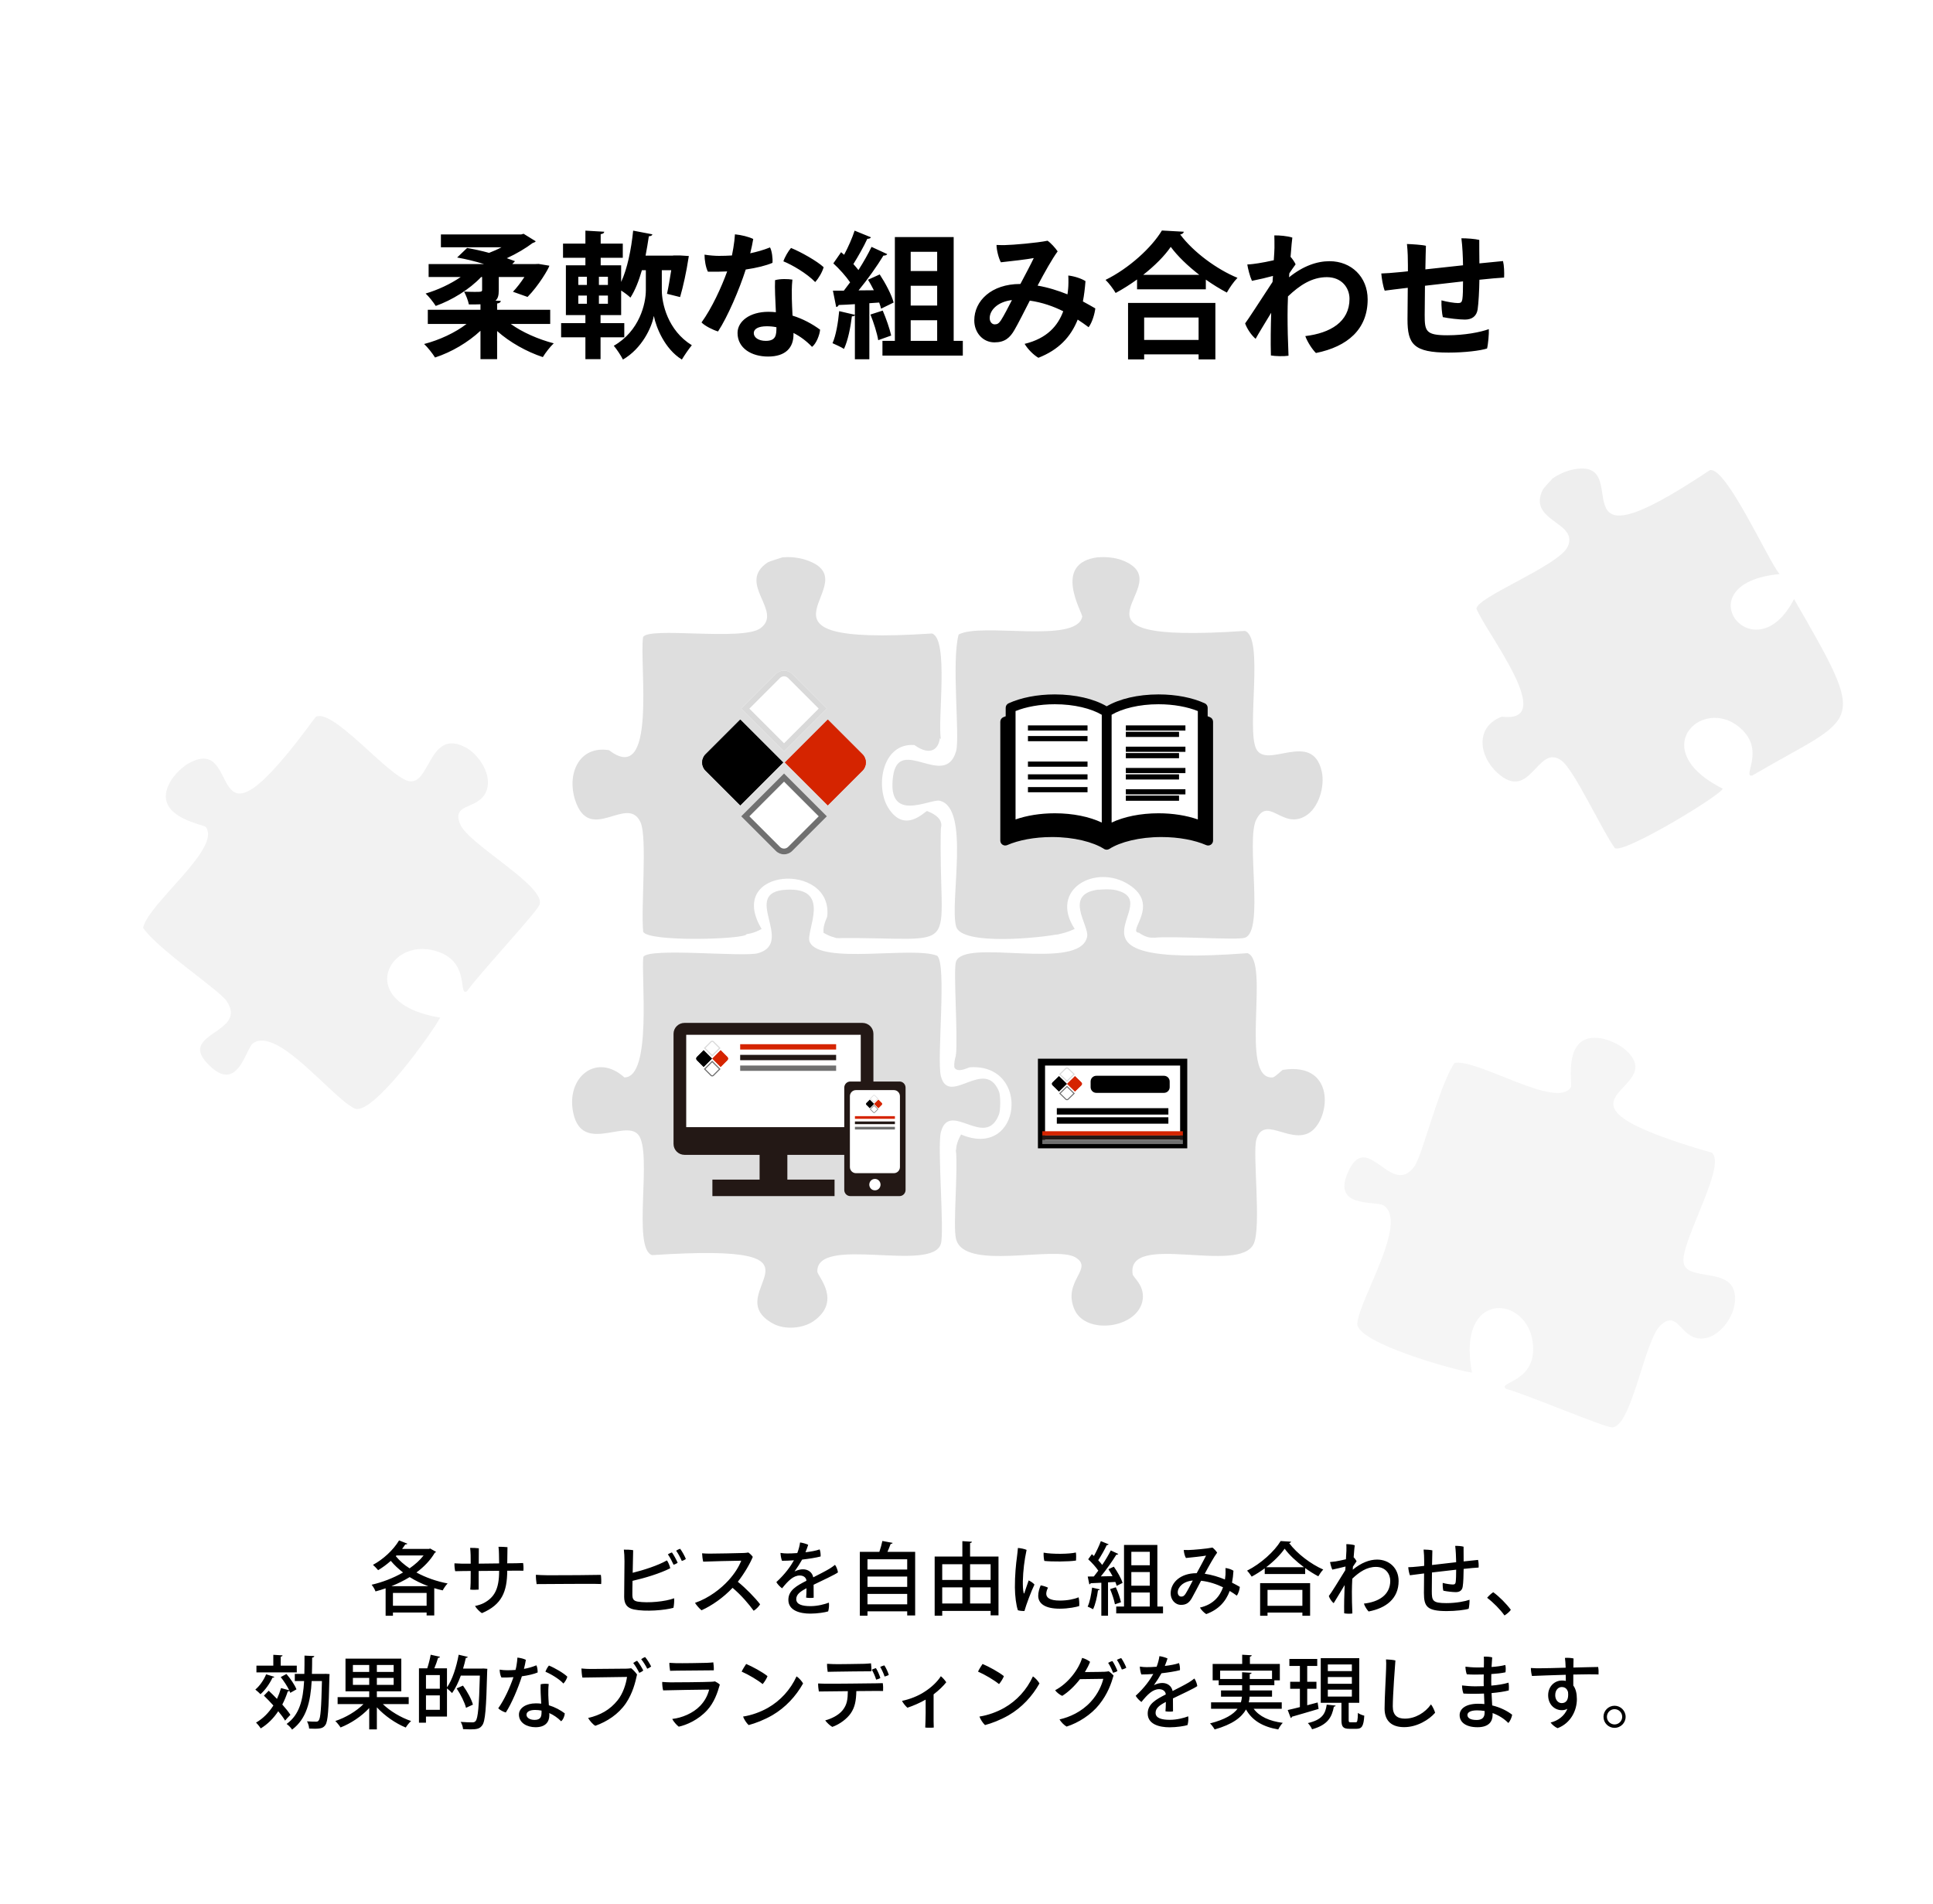 <?xml version="1.0" encoding="UTF-8"?> <svg xmlns="http://www.w3.org/2000/svg" width="340" height="335" viewBox="0 0 340 335" fill="none"><rect width="340" height="335" fill="white"></rect><path d="M75.444 272.5L75.668 272.43L76.704 273.018C76.662 273.088 76.564 273.144 76.48 273.172C75.696 274.502 74.576 275.664 73.246 276.644C74.87 277.526 76.76 278.198 78.734 278.576C78.426 278.87 78.062 279.43 77.866 279.794C77.362 279.682 76.872 279.556 76.382 279.402V284.204H75.038V283.686H69.116V284.26H67.828V279.43C67.24 279.64 66.638 279.822 66.05 279.976C65.924 279.612 65.616 279.094 65.364 278.8C67.212 278.38 69.172 277.638 70.894 276.644C70.096 276.028 69.368 275.356 68.738 274.6C68.024 275.23 67.268 275.79 66.512 276.238C66.302 275.986 65.868 275.524 65.602 275.3C67.352 274.362 69.158 272.738 70.194 271.002L71.65 271.576C71.58 271.688 71.426 271.716 71.286 271.702C71.118 271.968 70.922 272.234 70.726 272.5H75.444ZM69.116 280.242V282.496H75.038V280.242H69.116ZM74.506 273.648H69.732L69.62 273.774C70.264 274.558 71.09 275.286 72.042 275.916C73.008 275.244 73.862 274.488 74.506 273.648ZM68.85 279.052H75.332C74.156 278.618 73.064 278.086 72.056 277.456C71.048 278.072 69.97 278.604 68.85 279.052ZM89.22 275.034L90.746 275.02C91.068 275.006 91.684 274.992 92.006 274.978C92.076 275.356 92.104 275.902 92.062 276.336C91.726 276.336 91.306 276.322 90.914 276.322L89.22 276.336C89.192 280.046 88.282 282.3 84.768 283.798C84.418 283.602 83.802 282.986 83.55 282.538C84.054 282.44 84.67 282.244 85.076 282.034C86.896 281.068 87.792 279.64 87.792 276.42V276.35L84.194 276.378V279.654C83.83 279.696 83.186 279.71 82.71 279.654C82.738 279.444 82.766 278.898 82.78 278.45C82.794 277.918 82.794 277.162 82.794 276.378L81.366 276.392C81.016 276.406 80.442 276.406 80.064 276.42C79.98 276.098 79.91 275.356 79.938 275.034C80.358 275.062 80.708 275.062 81.184 275.09H82.794L82.78 273.578C82.766 273.158 82.738 272.682 82.696 272.318C83.088 272.304 83.844 272.332 84.222 272.388C84.222 272.654 84.208 273.788 84.208 275.09C85.356 275.076 86.644 275.062 87.792 275.048C87.792 274.39 87.778 273.76 87.764 273.382C87.764 273.06 87.736 272.528 87.68 272.122C88.1 272.108 88.87 272.15 89.262 272.192C89.248 272.738 89.234 273.9 89.22 275.034ZM94.26 277.05C94.652 277.078 95.576 277.134 96.36 277.134C99.496 277.148 104.382 277.092 105.684 277.064C105.754 277.414 105.782 278.296 105.74 278.674C103.766 278.59 96.136 278.702 94.386 278.688C94.316 278.296 94.246 277.498 94.26 277.05ZM119.628 272.472C119.95 272.864 120.468 273.816 120.636 274.264C120.496 274.39 120.188 274.544 119.922 274.614C119.698 274.082 119.278 273.284 118.928 272.808C119.152 272.668 119.418 272.528 119.628 272.472ZM112.166 281.768C113.972 282.062 117.038 281.768 118.578 281.18C118.62 281.586 118.55 282.468 118.452 282.86C116.954 283.294 113.538 283.574 111.508 283.154C110.304 282.902 109.786 282.202 109.786 280.928C109.8 279.85 109.842 275.524 109.842 274.67C109.842 273.914 109.8 273.116 109.73 272.626C110.136 272.612 110.948 272.64 111.368 272.724C111.354 273.312 111.312 275.006 111.284 276.7C113.118 276.252 115.764 275.412 117.304 274.516C117.542 274.824 117.808 275.482 117.892 275.902C116.072 276.826 113.37 277.638 111.256 278.114C111.228 279.192 111.228 280.102 111.228 280.508C111.228 281.292 111.41 281.628 112.166 281.768ZM117.472 273.452C117.696 273.312 117.976 273.172 118.186 273.116C118.494 273.522 119.012 274.488 119.194 274.936C119.04 275.062 118.732 275.216 118.48 275.286C118.242 274.754 117.822 273.928 117.472 273.452ZM129.778 278.282C131.15 279.374 132.886 281.166 133.698 282.244C133.488 282.608 132.984 283.14 132.564 283.378C131.738 282.244 130.436 280.676 128.854 279.346C127.216 281.082 125.2 282.482 123.394 283.294C123.072 283.056 122.484 282.384 122.246 281.992C124.724 281.138 126.824 279.472 128.126 278.044C129.204 276.854 129.946 275.678 130.38 274.572C129.162 274.586 124.71 274.684 123.688 274.74C123.59 274.362 123.506 273.718 123.492 273.27C123.912 273.312 124.402 273.326 124.85 273.326C125.438 273.326 130.086 273.256 130.856 273.214C131.15 273.2 131.416 273.172 131.626 273.13C131.92 273.326 132.228 273.634 132.41 273.9C131.948 275.048 130.926 276.812 129.778 278.282ZM142.56 282.566C143.82 282.566 145.066 282.23 145.794 281.95C145.864 282.426 145.794 283.07 145.668 283.49C145.164 283.658 143.764 283.882 142.518 283.882C140.74 283.882 138.668 283.364 138.668 281.46C138.668 279.752 140.18 278.954 141.846 278.1C141.818 277.582 141.384 277.176 140.67 277.176C139.564 277.176 138.64 278.086 137.562 279.43C137.198 279.164 136.764 278.716 136.554 278.338C138.122 276.896 139.074 275.538 139.648 274.502C138.906 274.558 138.192 274.586 137.548 274.586C137.408 274.25 137.296 273.634 137.282 273.2C137.702 273.27 138.136 273.298 138.458 273.298C138.92 273.298 139.55 273.284 140.236 273.228C140.474 272.612 140.656 271.926 140.726 271.366C141.132 271.408 141.832 271.604 142.154 271.772C142.07 272.038 141.888 272.584 141.678 273.088C142.616 272.976 143.512 272.822 144.17 272.584C144.31 272.906 144.366 273.48 144.338 273.83C143.47 274.054 142.308 274.236 141.09 274.376C140.754 274.978 140.236 275.804 139.76 276.462C140.306 276.196 140.81 276.084 141.23 276.084C142.07 276.084 142.84 276.532 143.05 277.498C144.142 276.938 145.15 276.434 145.92 275.972C146.228 275.776 146.564 275.552 146.872 275.3C147.11 275.594 147.348 276.252 147.39 276.63C146.956 276.98 144.562 278.1 143.106 278.8C143.12 279.5 143.12 280.452 143.12 281.082C142.77 281.152 142.182 281.138 141.79 281.068C141.832 280.774 141.846 280.074 141.86 279.416C140.754 279.99 140.054 280.508 140.054 281.334C140.054 282.286 141.146 282.566 142.56 282.566ZM155.202 271.1L157.008 271.436C156.966 271.548 156.854 271.618 156.658 271.618C156.504 272.038 156.308 272.542 156.098 273.018H160.97V284.204H159.57V283.476H152.584V284.246H151.24V273.018H154.67C154.88 272.402 155.09 271.674 155.202 271.1ZM159.57 279.178V277.358H152.584V279.178H159.57ZM159.57 276.126V274.32H152.584V276.126H159.57ZM152.584 280.41V282.244H159.57V280.41H152.584ZM170.63 271.464V273.844H175.628V284.19H174.242V283.406H165.73V284.246H164.4V273.844H169.272V271.128L170.952 271.24C170.938 271.352 170.854 271.436 170.63 271.464ZM169.272 277.96V275.188H165.73V277.96H169.272ZM174.242 277.96V275.188H170.63V277.96H174.242ZM169.272 279.262H165.73V282.104H169.272V279.262ZM170.63 279.262V282.104H174.242V279.262H170.63ZM179.044 272.332C179.52 272.36 180.192 272.5 180.57 272.668C180.178 274.488 179.954 276.336 179.912 278.142C179.898 278.94 179.926 279.738 180.052 280.228C180.066 280.354 180.122 280.396 180.178 280.256C180.346 279.78 180.654 278.8 180.934 278.044C181.284 278.198 181.732 278.492 181.956 278.772C181.438 279.794 180.458 282.412 180.192 283.42C179.856 283.434 179.394 283.392 179.044 283.294C178.736 282.44 178.526 280.816 178.512 279.276C178.498 277.176 178.708 275.076 178.876 273.9C178.932 273.438 179.016 272.766 179.044 272.332ZM183.566 273.158C185.148 273.452 188.088 273.41 189.236 273.13C189.306 273.466 189.292 274.194 189.264 274.544C187.962 274.754 184.994 274.754 183.692 274.614C183.594 274.278 183.538 273.606 183.566 273.158ZM183.048 278.912C183.496 278.982 184.028 279.15 184.336 279.318C184.182 279.612 184.028 280.032 184.028 280.382C184.028 281.012 184.546 281.586 186.422 281.586C187.752 281.586 188.97 281.334 189.712 281.012C189.824 281.376 189.866 282.146 189.824 282.552C189.348 282.706 187.99 283.014 186.38 283.014C183.888 283.014 182.614 282.16 182.614 280.732C182.614 280.144 182.81 279.458 183.048 278.912ZM203.572 271.8V282.636H204.566V283.84H196.334V282.636H197.706V271.8H203.572ZM198.994 278.968H202.242V276.574H198.994V278.968ZM202.242 275.37V273.004H198.994V275.37H202.242ZM202.242 280.172H198.994V282.636H202.242V280.172ZM197.454 278.478L196.418 278.996C196.362 278.786 196.278 278.562 196.18 278.31L194.892 278.38V284.246H193.716V278.45C193.002 278.478 192.358 278.52 191.84 278.534C191.812 278.66 191.7 278.716 191.602 278.73L191.322 277.358L192.4 277.344C192.652 277.036 192.918 276.686 193.184 276.322C192.764 275.692 192.036 274.894 191.406 274.32L192.05 273.424L192.414 273.746C192.862 272.934 193.352 271.912 193.632 271.128L195.004 271.688C194.948 271.786 194.836 271.828 194.668 271.828C194.304 272.612 193.688 273.704 193.17 274.488C193.436 274.782 193.688 275.062 193.87 275.314C194.458 274.446 194.99 273.536 195.382 272.766L196.698 273.382C196.642 273.466 196.53 273.522 196.348 273.522C195.662 274.642 194.598 276.154 193.632 277.33L195.69 277.288C195.466 276.868 195.214 276.448 194.962 276.07L195.914 275.622C196.544 276.504 197.216 277.694 197.454 278.478ZM195.256 279.57L196.264 279.248C196.656 280.074 197.02 281.166 197.174 281.88C196.88 281.978 196.586 282.09 196.11 282.244C195.984 281.53 195.62 280.424 195.256 279.57ZM192.092 279.304L193.436 279.612C193.394 279.738 193.282 279.78 193.128 279.766C192.974 280.942 192.666 282.286 192.26 283.112C192.008 282.958 191.588 282.762 191.308 282.65C191.686 281.866 191.938 280.536 192.092 279.304ZM210.446 276.77H210.488C211.076 275.678 211.874 274.222 212.14 273.676C211.524 273.788 209.648 273.998 208.598 274.096C208.402 273.788 208.22 273.102 208.22 272.682C208.514 272.696 208.71 272.696 209.004 272.696C209.83 272.682 212.35 272.458 213.26 272.262C213.526 272.444 213.918 272.878 214.086 273.158C213.596 273.788 212.63 275.51 211.902 276.868C213.162 277.05 214.38 277.428 215.458 277.876C215.5 277.596 215.528 277.316 215.556 277.036C215.57 276.784 215.57 276.252 215.556 275.86C216.06 275.916 216.62 276.112 216.956 276.336C216.914 277.078 216.83 277.778 216.704 278.436C217.208 278.688 217.67 278.94 218.076 279.178C218.048 279.598 217.852 280.312 217.544 280.718C217.18 280.452 216.76 280.172 216.298 279.892C215.598 281.782 214.31 283.182 212.168 283.966C211.804 283.742 211.314 283.28 211.062 282.818C213.414 282.286 214.562 280.83 215.122 279.248C213.988 278.702 212.686 278.254 211.258 278.1C210.726 279.108 209.984 280.55 209.62 281.18C209.172 281.936 208.682 282.342 207.744 282.342C206.652 282.342 205.91 281.39 205.91 280.326C205.91 278.422 207.632 276.77 210.446 276.77ZM208.5 280.438C208.864 279.878 209.41 278.814 209.802 278.058C208.08 278.212 207.156 279.248 207.156 280.144C207.156 280.634 207.478 280.886 207.758 280.886C208.08 280.886 208.248 280.788 208.5 280.438ZM222.458 276.91V275.916C221.73 276.448 220.946 276.952 220.162 277.372C219.98 277.078 219.616 276.588 219.35 276.322C221.8 275.09 224.166 272.92 225.258 271.114L227.092 271.226C227.05 271.366 226.924 271.45 226.756 271.478C228.128 273.326 230.592 275.188 232.748 276.126C232.426 276.462 232.118 276.91 231.88 277.316C231.124 276.924 230.326 276.42 229.57 275.874V276.91H222.458ZM222.71 275.72H229.36C228.002 274.712 226.756 273.55 225.958 272.458C225.23 273.508 224.068 274.684 222.71 275.72ZM222.948 284.26H221.646V278.52H230.438V284.26H229.08V283.7H222.948V284.26ZM229.08 282.51V279.71H222.948V282.51H229.08ZM238.096 273.97C238.292 274.152 238.502 274.446 238.614 274.67C238.446 274.908 238.18 275.3 237.97 275.622C237.97 275.804 237.956 275.972 237.942 276.154C239.44 274.922 240.896 274.376 242.226 274.376C244.326 274.376 246.006 275.846 246.006 278.142C246.006 281.264 243.766 282.93 240.728 283.504C240.462 283.224 240.056 282.636 239.902 282.118C242.45 281.838 244.536 280.634 244.536 278.1C244.536 276.98 243.78 275.664 242.016 275.664C240.406 275.664 239.09 276.56 237.858 277.736C237.816 278.59 237.788 279.388 237.788 280.032C237.788 281.306 237.802 282.286 237.872 283.854C237.508 283.924 236.794 283.91 236.43 283.826C236.402 282.286 236.444 280.522 236.514 278.856C235.8 280.074 234.862 281.572 234.582 282.048C234.246 281.782 233.882 281.25 233.728 280.788C234.106 280.326 235.52 278.044 236.626 276.238C236.64 276.014 236.654 275.804 236.668 275.594C236.08 275.748 235.086 275.986 234.344 276.14C234.176 275.79 233.994 275.132 233.938 274.81C234.274 274.782 234.624 274.74 234.918 274.698C235.366 274.628 236.08 274.474 236.738 274.32C236.78 273.578 236.822 273.046 236.822 272.822C236.836 272.36 236.822 271.912 236.808 271.66C237.214 271.66 237.886 271.716 238.292 271.856C238.264 271.968 238.18 272.822 238.096 273.97ZM250.5 275.482V274.614C250.5 274.04 250.472 273.242 250.402 272.612C250.808 272.612 251.634 272.668 251.942 272.752C251.928 273.242 251.914 274.236 251.886 275.328C253.16 275.188 254.686 275.006 256.128 274.838C256.114 273.9 256.058 272.766 255.96 271.968C256.436 271.954 257.066 271.996 257.43 272.108C257.43 272.682 257.444 273.788 257.444 274.698C258.466 274.586 259.362 274.488 259.978 274.432C260.076 274.782 260.104 275.37 260.076 275.776C259.53 275.804 258.578 275.888 257.444 276.014C257.43 277.022 257.402 278.45 257.276 279.15C257.178 279.78 256.758 280.102 256.072 280.102C255.498 280.102 254.448 279.976 253.874 279.85C253.79 279.598 253.734 278.912 253.762 278.478C254.35 278.646 255.176 278.758 255.54 278.758C255.862 278.758 255.988 278.674 256.044 278.338C256.1 277.932 256.128 277.022 256.128 276.154C254.756 276.308 253.244 276.476 251.872 276.644C251.858 278.072 251.844 279.43 251.844 279.92C251.844 281.6 251.97 282.034 254.392 282.034C256.17 282.034 257.724 281.712 258.48 281.446C258.494 281.81 258.424 282.678 258.326 283.028C257.682 283.238 256.03 283.434 254.476 283.434C251.018 283.434 250.458 282.664 250.458 280.242C250.458 279.64 250.472 278.128 250.486 276.812C249.394 276.952 248.498 277.064 247.994 277.134C247.84 276.756 247.728 276.098 247.7 275.72C248.232 275.706 248.652 275.678 249.464 275.594C249.702 275.566 250.066 275.538 250.5 275.482ZM265.746 283.21C265.536 283.546 264.976 284.008 264.626 284.204C263.87 283.14 262.694 281.95 261.574 281.096C261.868 280.746 262.316 280.326 262.652 280.116C263.73 280.9 264.976 282.16 265.746 283.21ZM49.375 293.032H52.203V294.222H45.105V293.032H48.073V291.128L49.697 291.226C49.683 291.338 49.599 291.422 49.375 291.45V293.032ZM56.963 294.488L57.257 294.474L57.971 294.516C57.957 294.628 57.957 294.81 57.943 294.95C57.817 300.872 57.677 302.874 57.229 303.476C56.907 303.938 56.557 304.134 55.381 304.134C55.073 304.134 54.723 304.12 54.373 304.106C54.359 303.728 54.205 303.182 53.995 302.832C54.695 302.888 55.311 302.888 55.633 302.888C55.829 302.888 55.941 302.832 56.067 302.664C56.389 302.272 56.515 300.522 56.627 295.748H54.821C54.625 299.318 53.925 302.398 51.377 304.288C51.181 303.966 50.747 303.518 50.411 303.294C52.693 301.67 53.309 299.024 53.491 295.748H51.853V294.488H53.533C53.561 293.466 53.561 292.388 53.561 291.268L55.283 291.352C55.269 291.492 55.157 291.576 54.905 291.632C54.905 292.598 54.891 293.564 54.863 294.488H56.963ZM49.375 295.048L50.383 294.502C51.097 295.328 51.853 296.434 52.147 297.204L51.055 297.82C51.013 297.708 50.971 297.596 50.915 297.47C50.859 297.526 50.747 297.568 50.621 297.554C50.355 298.38 50.033 299.15 49.655 299.878C50.243 300.536 50.747 301.166 51.083 301.684C50.663 302.104 50.411 302.398 50.145 302.706C49.865 302.23 49.445 301.656 48.941 301.054C48.115 302.3 47.079 303.336 45.861 304.078C45.693 303.798 45.287 303.294 45.035 303.056C46.253 302.356 47.275 301.32 48.087 300.046C47.527 299.43 46.953 298.828 46.421 298.31L47.261 297.442C47.723 297.876 48.227 298.366 48.717 298.884C48.997 298.282 49.235 297.652 49.431 296.98L50.873 297.372C50.523 296.644 49.935 295.748 49.375 295.048ZM46.813 294.558L48.255 295.006C48.213 295.104 48.101 295.16 47.933 295.146C47.443 296.196 46.645 297.33 45.819 298.058C45.609 297.834 45.175 297.442 44.909 297.246C45.651 296.63 46.393 295.58 46.813 294.558ZM71.887 298.576V299.794H67.337C68.611 301.04 70.543 302.188 72.307 302.776C71.999 303.042 71.579 303.574 71.369 303.924C69.591 303.196 67.659 301.866 66.287 300.368V304.246H64.943V300.494C63.599 301.95 61.695 303.21 59.903 303.91C59.693 303.574 59.273 303.056 58.979 302.776C60.771 302.188 62.703 301.054 63.935 299.794H59.385V298.576H64.943V297.554H60.771V291.8H70.585V297.554H66.287V298.576H71.887ZM64.943 292.92H62.073V294.138H64.943V292.92ZM66.287 294.138H69.241V292.92H66.287V294.138ZM62.073 295.188V296.42H64.943V295.188H62.073ZM66.287 296.42H69.241V295.188H66.287V296.42ZM84.739 293.55L85.019 293.536L85.719 293.592C85.719 293.69 85.705 293.886 85.691 294.012C85.523 300.62 85.355 302.86 84.809 303.546C84.389 304.12 83.927 304.246 82.737 304.246C82.331 304.246 81.897 304.232 81.449 304.204C81.421 303.84 81.267 303.294 81.029 302.93C81.911 303 82.723 303.014 83.073 303.014C83.339 303.014 83.507 302.958 83.661 302.776C84.067 302.314 84.263 300.214 84.403 294.782H81.057C80.623 295.972 80.105 297.05 79.517 297.862C79.321 297.638 78.901 297.26 78.621 297.036V301.992H74.925V303.07H73.693V293.508H75.149C75.387 292.794 75.639 291.814 75.751 291.114L77.403 291.478C77.361 291.59 77.249 291.646 77.053 291.66C76.899 292.206 76.647 292.906 76.395 293.508H78.621V296.854C79.559 295.538 80.273 293.298 80.679 291.114L82.275 291.492C82.247 291.604 82.135 291.674 81.939 291.66C81.799 292.29 81.645 292.934 81.449 293.55H84.739ZM77.361 297.092V294.698H74.925V297.092H77.361ZM74.925 298.268V300.802H77.361V298.268H74.925ZM80.315 297.036L81.435 296.546C82.191 297.582 82.933 298.954 83.185 299.892L81.967 300.452C81.743 299.528 81.029 298.1 80.315 297.036ZM96.443 298.184C96.443 298.562 96.499 299.29 96.541 300.004C97.605 300.326 98.557 300.844 99.341 301.432C99.327 301.866 99.047 302.566 98.697 302.818C98.109 302.216 97.395 301.726 96.611 301.376C96.625 301.53 96.625 301.656 96.625 301.754C96.625 302.958 95.911 303.868 94.203 303.868C92.677 303.868 91.277 303.098 91.277 301.642C91.277 300.48 92.551 299.668 94.245 299.668C94.567 299.668 94.889 299.682 95.197 299.724C95.127 298.534 95.043 297.05 95.099 296.308C95.533 296.196 96.163 296.21 96.513 296.266C96.429 297.064 96.443 297.554 96.443 298.184ZM95.253 301.194V300.942C94.875 300.872 94.511 300.83 94.133 300.83C93.167 300.83 92.607 301.152 92.607 301.67C92.607 302.16 93.139 302.58 94.035 302.58C95.141 302.58 95.253 301.95 95.253 301.194ZM94.567 294.236C93.881 294.53 92.887 294.754 91.795 294.908C91.137 296.994 89.989 299.71 88.967 301.278C88.575 301.18 87.903 300.83 87.637 300.536C88.715 299.038 89.723 296.798 90.311 295.062C89.611 295.118 88.897 295.132 88.197 295.118C88.001 294.782 87.889 294.18 87.889 293.732C88.351 293.816 88.911 293.844 89.205 293.844C89.667 293.844 90.157 293.83 90.675 293.788C90.759 293.494 90.815 293.228 90.857 292.948C90.927 292.486 90.997 292.024 91.011 291.618C91.543 291.674 92.117 291.814 92.495 292.01C92.425 292.486 92.299 293.046 92.159 293.606C92.887 293.48 93.629 293.27 94.343 292.976C94.511 293.256 94.581 293.872 94.567 294.236ZM99.103 296.182C98.333 295.342 96.807 294.46 95.939 294.11C96.051 293.76 96.331 293.256 96.555 293.018C97.591 293.438 99.173 294.362 99.789 294.978C99.691 295.384 99.397 295.874 99.103 296.182ZM113.467 291.52C113.803 291.898 114.321 292.724 114.531 293.186C114.391 293.312 114.097 293.48 113.845 293.578C113.579 293.032 113.145 292.346 112.781 291.898C113.005 291.744 113.257 291.59 113.467 291.52ZM112.067 292.178C112.403 292.57 112.935 293.438 113.145 293.886C113.005 294.026 112.697 294.208 112.445 294.306C112.193 293.788 111.759 293.032 111.381 292.57C111.605 292.416 111.857 292.248 112.067 292.178ZM112.053 294.586C111.759 295.958 111.297 297.862 110.093 299.654C108.749 301.614 106.775 302.874 104.717 303.616C104.269 303.378 103.737 302.734 103.443 302.244C105.599 301.74 107.279 300.816 108.637 299.122C109.561 297.974 110.107 296.308 110.289 295.02C109.197 295.034 103.653 295.104 102.435 295.132C102.351 294.768 102.267 293.872 102.267 293.536C102.799 293.592 103.401 293.62 103.891 293.62C104.605 293.62 109.435 293.578 110.247 293.564C110.471 293.55 110.737 293.536 111.017 293.494C111.311 293.704 111.773 294.194 112.053 294.586ZM117.737 292.542C118.185 292.57 118.423 292.584 118.913 292.598C119.753 292.626 123.617 292.57 124.317 292.542C124.793 292.528 125.143 292.486 125.465 292.458C125.521 292.78 125.577 293.452 125.549 293.858C125.045 293.858 120.005 293.9 119.095 293.914C118.871 293.914 118.227 293.942 117.863 293.942C117.807 293.606 117.723 292.948 117.737 292.542ZM126.613 296.364C126.193 297.848 125.619 299.514 124.387 300.872C122.819 302.594 120.719 303.49 119.389 303.77C119.025 303.504 118.451 302.86 118.241 302.412C119.907 302.23 121.895 301.432 123.169 300.088C123.981 299.234 124.457 298.31 124.737 297.246C123.939 297.246 117.793 297.344 116.645 297.386C116.533 297.036 116.463 296.294 116.477 295.902C116.981 295.944 117.443 295.958 117.961 295.972C118.787 295.986 124.121 295.93 125.073 295.874C125.339 295.86 125.549 295.846 125.759 295.804C125.983 295.902 126.403 296.168 126.613 296.364ZM131.247 292.738C132.339 293.2 134.103 294.152 134.999 294.88C134.873 295.272 134.425 295.972 134.145 296.28C133.291 295.58 131.695 294.628 130.449 294.082C130.617 293.718 131.065 292.99 131.247 292.738ZM130.701 301.992C132.185 301.768 133.767 301.194 135.055 300.466C137.267 299.206 139.017 297.288 140.109 294.922C140.529 295.188 141.061 295.79 141.257 296.168C139.997 298.408 138.177 300.396 135.853 301.754C134.341 302.622 132.871 303.168 131.681 303.49C131.275 303.112 130.869 302.468 130.701 301.992ZM146.829 294.096C146.605 294.096 145.947 294.11 145.583 294.124C145.527 293.788 145.457 293.13 145.471 292.71C145.919 292.738 146.157 292.752 146.647 292.766C147.501 292.794 151.323 292.724 152.037 292.71C152.513 292.696 152.863 292.654 153.199 292.626C153.255 292.948 153.297 293.62 153.269 294.026C152.765 294.026 147.739 294.068 146.829 294.096ZM155.551 292.99C155.845 293.41 156.195 294.18 156.335 294.67C156.181 294.768 155.859 294.894 155.593 294.95C155.411 294.376 155.103 293.746 154.823 293.256C155.061 293.144 155.341 293.032 155.551 292.99ZM154.851 295.202C154.697 295.314 154.375 295.44 154.109 295.496C153.941 294.936 153.647 294.25 153.339 293.746C153.577 293.634 153.871 293.522 154.067 293.466C154.361 293.914 154.711 294.726 154.851 295.202ZM154.053 296.14C154.375 296.14 154.949 296.126 155.271 296.112C155.341 296.476 155.355 297.134 155.327 297.498C154.991 297.498 154.613 297.484 154.221 297.484C153.871 297.484 152.331 297.498 150.623 297.512C150.581 299.206 150.385 300.326 149.643 301.418C148.985 302.37 147.739 303.336 146.395 303.812C145.961 303.574 145.387 303.014 145.149 302.664C146.129 302.412 147.473 301.81 148.215 300.872C148.999 299.892 149.111 298.94 149.125 297.526C147.347 297.54 145.695 297.568 145.303 297.568C144.967 297.568 144.407 297.568 144.029 297.582C143.959 297.26 143.889 296.532 143.903 296.168C144.309 296.196 144.659 296.196 145.135 296.21C145.961 296.238 153.339 296.154 154.053 296.14ZM164.213 298.086V302.79C164.213 303.14 164.227 303.616 164.241 303.924C163.947 303.966 163.065 303.966 162.743 303.924C162.743 303.784 162.771 303.35 162.785 302.804C162.813 302.09 162.827 300.914 162.813 299.01C161.791 299.598 160.615 300.102 159.607 300.438C159.299 300.172 158.851 299.64 158.655 299.234C159.943 298.968 161.455 298.408 162.631 297.624C163.849 296.854 164.927 295.804 165.487 294.894C165.823 295.16 166.229 295.622 166.439 295.958C165.935 296.602 165.165 297.358 164.213 298.086ZM172.823 292.738C173.915 293.2 175.679 294.152 176.575 294.88C176.449 295.272 176.001 295.972 175.721 296.28C174.867 295.58 173.271 294.628 172.025 294.082C172.193 293.718 172.641 292.99 172.823 292.738ZM172.277 301.992C173.761 301.768 175.343 301.194 176.631 300.466C178.843 299.206 180.593 297.288 181.685 294.922C182.105 295.188 182.637 295.79 182.833 296.168C181.573 298.408 179.753 300.396 177.429 301.754C175.917 302.622 174.447 303.168 173.257 303.49C172.851 303.112 172.445 302.468 172.277 301.992ZM194.117 294.11V294.124C194.621 294.096 194.775 294.068 195.013 294.026C195.279 294.194 195.671 294.544 195.867 294.768C195.475 296.154 194.845 298.002 193.333 299.892C191.919 301.67 189.679 303.098 187.607 303.756C187.159 303.504 186.627 302.958 186.361 302.496C188.111 302.104 190.211 301.18 191.835 299.416C193.151 298.002 193.823 296.378 194.061 295.356L189.959 295.412C189.021 296.63 187.901 297.694 186.837 298.352C186.417 298.184 185.815 297.708 185.591 297.358C187.873 296.168 189.749 293.676 190.337 291.674C190.855 291.8 191.359 292.066 191.737 292.36C191.513 292.948 191.191 293.564 190.827 294.166C193.697 294.152 194.117 294.11 194.117 294.11ZM197.211 291.702C197.519 292.122 197.925 292.906 198.107 293.396C197.939 293.522 197.603 293.662 197.323 293.718C197.099 293.144 196.777 292.5 196.455 292.01C196.693 291.898 196.987 291.758 197.211 291.702ZM194.915 292.542C195.153 292.402 195.447 292.276 195.671 292.234C195.979 292.668 196.371 293.494 196.553 293.97C196.399 294.096 196.049 294.236 195.783 294.292C195.573 293.732 195.251 293.046 194.915 292.542ZM205.765 302.566C207.025 302.566 208.271 302.23 208.999 301.95C209.069 302.426 208.999 303.07 208.873 303.49C208.369 303.658 206.969 303.882 205.723 303.882C203.945 303.882 201.873 303.364 201.873 301.46C201.873 299.752 203.385 298.954 205.051 298.1C205.023 297.582 204.589 297.176 203.875 297.176C202.769 297.176 201.845 298.086 200.767 299.43C200.403 299.164 199.969 298.716 199.759 298.338C201.327 296.896 202.279 295.538 202.853 294.502C202.111 294.558 201.397 294.586 200.753 294.586C200.613 294.25 200.501 293.634 200.487 293.2C200.907 293.27 201.341 293.298 201.663 293.298C202.125 293.298 202.755 293.284 203.441 293.228C203.679 292.612 203.861 291.926 203.931 291.366C204.337 291.408 205.037 291.604 205.359 291.772C205.275 292.038 205.093 292.584 204.883 293.088C205.821 292.976 206.717 292.822 207.375 292.584C207.515 292.906 207.571 293.48 207.543 293.83C206.675 294.054 205.513 294.236 204.295 294.376C203.959 294.978 203.441 295.804 202.965 296.462C203.511 296.196 204.015 296.084 204.435 296.084C205.275 296.084 206.045 296.532 206.255 297.498C207.347 296.938 208.355 296.434 209.125 295.972C209.433 295.776 209.769 295.552 210.077 295.3C210.315 295.594 210.553 296.252 210.595 296.63C210.161 296.98 207.767 298.1 206.311 298.8C206.325 299.5 206.325 300.452 206.325 301.082C205.975 301.152 205.387 301.138 204.995 301.068C205.037 300.774 205.051 300.074 205.065 299.416C203.959 299.99 203.259 300.508 203.259 301.334C203.259 302.286 204.351 302.566 205.765 302.566ZM225.449 299.486V300.62H220.507C221.515 301.978 223.237 302.79 225.631 303.098C225.351 303.364 225.015 303.896 224.833 304.26C222.089 303.784 220.255 302.678 219.163 300.746C218.393 302.118 216.811 303.364 213.647 304.26C213.493 303.98 213.129 303.462 212.835 303.196C215.523 302.51 216.937 301.6 217.679 300.62H213.017V299.486H218.267C218.365 299.15 218.421 298.828 218.449 298.492H214.767V297.4H218.477V296.476H214.361V295.622H213.297V292.738H218.491V291.114L220.171 291.212C220.157 291.338 220.073 291.408 219.849 291.45V292.738H225.113V295.622H224.147V296.476H219.821V297.4H223.741V298.492H219.793C219.779 298.828 219.723 299.15 219.653 299.486H225.449ZM214.613 293.914V295.384H218.477V294.194L220.143 294.292C220.129 294.404 220.045 294.488 219.821 294.516V295.384H223.741V293.914H214.613ZM237.223 299.57V302.566C237.223 302.958 237.279 303 237.573 303H238.455C238.749 303 238.805 302.79 238.847 301.348C239.113 301.558 239.631 301.754 239.967 301.838C239.855 303.672 239.533 304.148 238.609 304.148H237.363C236.215 304.148 235.949 303.77 235.949 302.58V299.57H232.309V291.716H239.085V299.57H237.223ZM237.783 295.034H233.555V296.224H237.783V295.034ZM237.783 292.822H233.555V293.998H237.783V292.822ZM237.783 297.26H233.555V298.478H237.783V297.26ZM229.929 297.106V300.004C230.531 299.836 231.161 299.682 231.763 299.514L231.931 300.648C230.209 301.166 228.403 301.684 227.241 302.02C227.227 302.132 227.143 302.216 227.031 302.244L226.499 300.844C227.087 300.718 227.829 300.536 228.641 300.326V297.106H226.933V295.874H228.641V293.088H226.793V291.856H231.693V293.088H229.929V295.874H231.553V297.106H229.929ZM233.359 299.892L234.927 300.06C234.913 300.158 234.801 300.242 234.619 300.256C234.269 302.02 233.625 303.434 230.783 304.232C230.657 303.91 230.307 303.392 230.041 303.14C232.575 302.552 233.135 301.488 233.359 299.892ZM243.789 291.94C244.195 291.94 245.119 292.024 245.441 292.122C245.385 292.738 244.979 298.268 244.979 300.2C244.979 301.768 245.777 302.356 247.107 302.356C248.941 302.356 250.677 301.306 251.699 299.85C251.965 300.158 252.329 300.942 252.427 301.32C251.391 302.524 249.277 303.854 246.981 303.854C244.923 303.854 243.537 302.888 243.537 300.592C243.537 298.688 243.775 294.866 243.803 293.592C243.831 292.85 243.831 292.388 243.789 291.94ZM260.995 293.34L261.009 292.78C261.023 292.122 261.009 291.814 260.995 291.45C261.429 291.422 262.101 291.478 262.465 291.576C262.423 292.052 262.395 292.626 262.353 293.27C263.207 293.214 264.075 293.102 264.775 292.92C264.873 293.298 264.859 293.844 264.803 294.208C264.103 294.362 263.221 294.46 262.311 294.516C262.297 294.95 262.297 295.412 262.297 295.888C262.297 296.098 262.297 296.322 262.311 296.546C263.389 296.462 264.467 296.294 265.335 296.028C265.419 296.434 265.419 297.036 265.377 297.4C264.551 297.61 263.487 297.764 262.353 297.862C262.381 298.604 262.437 299.36 262.465 300.032C263.921 300.382 265.139 301.012 265.979 301.67C265.909 302.132 265.629 302.79 265.307 303.126C264.579 302.384 263.627 301.768 262.535 301.376V301.726C262.535 302.86 261.863 303.868 259.889 303.868C257.901 303.868 256.739 303.042 256.739 301.74C256.739 300.592 257.859 299.738 259.987 299.738C260.365 299.738 260.729 299.752 261.093 299.794L261.023 297.946C259.749 298.002 258.461 298.002 257.411 297.946C257.257 297.554 257.159 296.994 257.159 296.518C257.845 296.602 258.755 296.672 259.483 296.672C259.945 296.672 260.449 296.658 260.981 296.644C260.967 296.392 260.967 296.182 260.967 295.986C260.967 295.566 260.967 295.076 260.981 294.586C259.833 294.628 258.755 294.614 257.999 294.558C257.859 294.208 257.761 293.62 257.761 293.214C258.153 293.27 259.063 293.354 259.819 293.354C260.141 293.354 260.547 293.354 260.995 293.34ZM261.135 301.292V301.012C260.701 300.942 260.267 300.9 259.819 300.9C258.685 300.9 258.111 301.236 258.111 301.712C258.111 302.174 258.517 302.594 259.721 302.594C260.547 302.594 261.135 302.286 261.135 301.292ZM275.387 293.396L275.373 293.13C275.359 292.654 275.331 292.178 275.261 291.674C275.681 291.632 276.395 291.674 276.773 291.772C276.759 292.024 276.745 292.626 276.745 293.368C278.649 293.326 280.441 293.27 281.099 293.27C281.183 293.634 281.197 294.236 281.169 294.586C280.301 294.544 278.593 294.558 276.731 294.6V296.532C277.165 297.106 277.361 297.932 277.361 298.926C277.361 300.9 276.311 303.14 273.973 304.036C273.581 303.896 272.951 303.378 272.741 303.042C273.973 302.748 275.163 301.936 275.695 300.62C275.415 300.788 275.079 300.872 274.715 300.872C273.441 300.872 272.307 299.864 272.307 298.24C272.307 296.7 273.427 295.65 274.743 295.65C274.981 295.65 275.205 295.678 275.415 295.72L275.401 294.642C272.909 294.712 270.417 294.81 269.465 294.852C269.367 294.516 269.255 293.872 269.269 293.452C269.731 293.494 270.529 293.508 271.075 293.494C271.775 293.494 273.525 293.452 275.387 293.396ZM274.687 299.626C275.499 299.626 275.947 299.024 275.807 297.68C275.611 297.036 275.219 296.798 274.687 296.798C274.085 296.798 273.553 297.33 273.553 298.24C273.553 299.024 274.043 299.626 274.687 299.626ZM282.043 302.034V302.02C282.043 300.97 282.911 300.088 283.989 300.088C285.053 300.088 285.935 300.97 285.935 302.034C285.935 303.112 285.053 303.98 283.989 303.98C282.911 303.98 282.043 303.112 282.043 302.034ZM282.645 302.034V302.048C282.645 302.776 283.247 303.378 283.989 303.378C284.731 303.378 285.333 302.776 285.333 302.034C285.333 301.292 284.731 300.69 283.989 300.69C283.247 300.69 282.645 301.292 282.645 302.034Z" fill="black"></path><path d="M96.776 54.496V56.992H89.84C91.856 58.456 94.712 59.704 97.4 60.4C96.776 60.976 95.912 62.104 95.48 62.824C92.648 61.888 89.672 60.232 87.44 58.24V63.184H84.512V58.192C82.328 60.232 79.4 61.96 76.52 62.896C76.088 62.2 75.224 61.096 74.6 60.52C77.288 59.824 80.072 58.528 82.064 56.992H75.248V54.496H84.512V53.536C83.912 53.56 83.24 53.56 82.472 53.56C82.328 52.84 81.968 51.952 81.632 51.304C82.232 51.328 82.928 51.352 83.48 51.352C84.704 51.352 84.8 51.328 84.8 50.968V48.736H84.632C82.568 50.92 79.52 52.792 76.64 53.824C76.232 53.176 75.44 52.168 74.864 51.64C77 51.016 79.256 49.96 81.032 48.736H75.392V46.456H85.136C83.6 45.976 81.92 45.568 80.408 45.304L82.16 43.624C83.384 43.84 84.728 44.128 86.024 44.488C86.768 44.2 87.536 43.864 88.208 43.504H77.552V41.248H91.664L92.096 41.128L94.232 42.448C94.136 42.592 93.92 42.688 93.68 42.76C92.504 43.648 90.92 44.608 89.144 45.424C89.672 45.616 90.152 45.784 90.584 45.952L90.104 46.456H94.16L94.736 46.432L96.632 46.744C96.512 47.248 94.76 50.248 92.792 52.24L90.224 51.328C90.872 50.656 91.592 49.72 92.24 48.736H87.728V51.088C87.728 51.976 87.584 52.528 87.152 52.888L88.088 52.936C88.064 53.176 87.872 53.344 87.44 53.392V54.496H96.776ZM118.064 47.536H116.408V51.064C116.408 53.368 117.44 58.12 121.688 60.736C121.16 61.36 120.368 62.536 119.936 63.256C116.888 61.384 115.4 57.544 115.016 55.624H114.992C114.632 57.592 112.928 61.312 109.568 63.256C109.256 62.608 108.464 61.408 107.96 60.832C112.496 58.24 113.6 53.392 113.6 51.064V47.536H112.904C112.376 49.408 111.704 51.088 110.888 52.36C110.528 52 109.856 51.496 109.256 51.112V55.432H105.632V56.848H109.808V59.344H105.632V63.184H102.968V59.344H98.696V56.848H102.968V55.432H99.536V46.672H102.968V45.352H99.032V42.856H102.968V40.576L106.28 40.768C106.256 41.008 106.088 41.128 105.656 41.2V42.856H109.544V45.352H105.656V46.672H109.256V49.6C110.336 47.296 111.032 43.888 111.368 40.576L114.752 41.224C114.704 41.44 114.464 41.56 114.128 41.56C113.96 42.688 113.768 43.84 113.552 44.968H118.4V44.944H119.648L121.16 45.04C121.136 45.136 121.112 45.352 121.088 45.472C120.752 47.728 120.152 50.464 119.624 52.264L117.32 51.688C117.56 50.632 117.824 49.072 118.064 47.536ZM103.232 48.688H101.72V50.128H103.232V48.688ZM105.344 50.128H106.928V48.688H105.344V50.128ZM103.232 52H101.72V53.44H103.232V52ZM105.344 53.44H106.928V52H105.344V53.44ZM139.568 58.576V58.864C139.568 61.12 138.224 62.728 135.104 62.728C132.152 62.728 129.728 61.24 129.728 58.576C129.728 56.536 131.864 54.856 135.152 54.856C135.608 54.856 136.04 54.88 136.472 54.928C136.376 52.936 136.256 50.584 136.328 49.288C137.264 49.024 138.656 49.072 139.376 49.192C139.232 50.56 139.28 51.496 139.28 52.576C139.28 53.224 139.352 54.376 139.4 55.528C141.272 56.104 142.904 57.016 144.248 58C144.176 58.912 143.576 60.472 142.832 61.024C141.896 60.04 140.792 59.2 139.568 58.576ZM136.568 57.568C135.992 57.448 135.44 57.4 134.864 57.4C133.4 57.4 132.584 57.856 132.584 58.6C132.584 59.368 133.4 59.968 134.696 59.968C136.496 59.968 136.568 58.936 136.568 57.568ZM135.872 46.24C134.768 46.72 133.112 47.128 131.168 47.416C130.04 50.944 127.976 55.768 126.296 58.312C125.456 58.072 123.992 57.352 123.392 56.728C125.216 54.208 126.896 50.536 127.904 47.752C126.8 47.8 125.648 47.824 124.52 47.8C124.136 47.08 123.92 45.76 123.92 44.8C124.76 44.944 125.84 45.016 126.44 45.016C127.208 45.016 127.976 44.992 128.744 44.944C128.84 44.488 128.912 44.08 128.984 43.648C129.128 42.808 129.224 41.992 129.272 41.224C130.424 41.344 131.624 41.632 132.488 42.04C132.368 42.808 132.176 43.672 131.96 44.56C133.088 44.32 134.24 44.008 135.44 43.528C135.776 44.128 135.944 45.496 135.872 46.24ZM143.384 49.624C141.944 48.112 139.304 46.576 137.792 45.976C138.032 45.232 138.68 44.128 139.136 43.624C140.912 44.344 143.744 45.952 144.872 47.008C144.632 47.872 144.008 48.952 143.384 49.624ZM167.744 41.704V59.968H169.352V62.56H155.216V59.968H157.4V41.704H167.744ZM160.184 53.752H164.84V50.272H160.184V53.752ZM164.84 47.68V44.296H160.184V47.68H164.84ZM164.84 56.344H160.184V59.968H164.84V56.344ZM157.184 53.224L154.976 54.304C154.904 53.992 154.784 53.632 154.64 53.224L152.912 53.344V63.208H150.368V55.432C150.296 55.576 150.128 55.672 149.84 55.648C149.6 57.616 149.144 59.92 148.448 61.384C147.944 61.048 147.008 60.64 146.432 60.376C147.032 59.056 147.416 56.776 147.608 54.736L150.368 55.384V53.512C149.288 53.584 148.304 53.632 147.512 53.656C147.44 53.896 147.248 53.992 147.08 54.016L146.504 51.136H148.424C148.784 50.68 149.144 50.2 149.528 49.672C148.808 48.616 147.632 47.296 146.576 46.336L147.944 44.368L148.472 44.824C149.192 43.48 149.912 41.848 150.32 40.576L153.2 41.752C153.104 41.92 152.888 42.016 152.552 42.016C151.952 43.336 150.944 45.112 150.104 46.456C150.44 46.816 150.728 47.176 150.992 47.512C151.88 46.12 152.696 44.68 153.296 43.432L156.056 44.704C155.984 44.872 155.744 44.968 155.384 44.968C154.28 46.792 152.6 49.168 151.016 51.088L153.704 51.064C153.368 50.416 153.032 49.768 152.672 49.216L154.736 48.28C155.744 49.816 156.824 51.856 157.184 53.224ZM153.104 55.336L155.264 54.64C155.864 56.032 156.488 57.832 156.752 59.032C156.056 59.272 155.336 59.536 154.472 59.848C154.28 58.648 153.68 56.752 153.104 55.336ZM179.432 49.96H179.48C180.344 48.328 181.352 46.432 181.832 45.4C180.704 45.616 177.896 45.952 176.048 46.144C175.664 45.472 175.28 43.96 175.28 43.096C175.832 43.12 176.168 43.12 176.72 43.12C178.16 43.096 182.408 42.736 184.256 42.352C184.832 42.736 185.648 43.648 186.032 44.224C185.096 45.496 183.728 47.92 182.504 50.248C184.352 50.56 186.128 51.136 187.76 51.784C187.808 51.448 187.856 51.112 187.88 50.776C187.928 50.344 187.952 49.216 187.904 48.472C188.984 48.592 190.208 49 190.928 49.456C190.832 50.728 190.688 51.928 190.472 53.032C191.264 53.464 192.008 53.872 192.656 54.256C192.56 55.144 192.128 56.704 191.48 57.568C190.904 57.136 190.256 56.68 189.56 56.224C188.336 59.296 186.2 61.552 182.648 62.944C181.88 62.512 180.8 61.48 180.224 60.496C184.184 59.536 186.08 57.304 187.016 54.76C185.288 53.896 183.32 53.2 181.136 52.888C180.176 54.76 179.12 56.872 178.448 58.024C177.656 59.416 176.744 60.232 174.92 60.232C172.832 60.232 171.368 58.48 171.368 56.368C171.368 52.936 174.368 49.96 179.432 49.96ZM176.048 56.368C176.576 55.552 177.368 54.016 177.992 52.792C175.376 53.104 174.08 54.64 174.08 55.96C174.08 56.68 174.536 57.064 174.944 57.064C175.424 57.064 175.664 56.92 176.048 56.368ZM200 50.896V49.168C198.8 50.032 197.528 50.848 196.232 51.544C195.848 50.872 195.056 49.816 194.456 49.24C198.608 47.2 202.592 43.528 204.368 40.552L208.232 40.768C208.16 41.032 207.944 41.2 207.584 41.248C209.912 44.368 214.04 47.392 217.664 48.88C216.968 49.6 216.296 50.584 215.792 51.472C214.568 50.824 213.32 50.056 212.096 49.192V50.896H200ZM201.08 48.352H210.944C208.928 46.792 207.104 45.04 205.928 43.432C204.824 45.04 203.096 46.768 201.08 48.352ZM201.248 63.232H198.416V53.296H213.776V63.232H210.824V62.344H201.248V63.232ZM210.824 59.8V55.864H201.248V59.8H210.824ZM226.784 48.088L226.736 48.784C229.208 46.792 231.632 45.952 233.864 45.952C237.656 45.952 240.56 48.688 240.56 52.672C240.56 57.904 237.056 60.976 231.464 62.104C230.864 61.528 229.976 60.208 229.592 59.128C233.984 58.6 237.368 56.632 237.368 52.576C237.368 50.632 236 48.76 233.384 48.76C230.744 48.76 228.584 50.2 226.544 52.144C226.496 53.344 226.472 54.496 226.472 55.456C226.472 57.664 226.52 59.8 226.64 62.584C225.872 62.704 224.312 62.68 223.544 62.536C223.472 60.136 223.52 57.52 223.592 55.024C222.512 56.824 221.288 58.792 220.856 59.608C220.136 59.008 219.344 57.856 219.008 56.896C219.392 56.416 221.528 53.128 223.832 49.6C223.856 49.24 223.88 48.88 223.904 48.544C222.968 48.808 221.432 49.168 220.208 49.408C219.848 48.64 219.488 47.224 219.392 46.528C220.04 46.504 220.736 46.408 221.336 46.312C222.032 46.216 223.064 46 224.048 45.784C224.12 44.752 224.168 43.984 224.168 43.6C224.168 42.784 224.168 41.848 224.144 41.416C225.008 41.392 226.448 41.512 227.312 41.8C227.264 42.016 227.144 43.36 227 45.184C227.312 45.52 227.696 46.072 227.888 46.504C227.576 46.936 227.144 47.536 226.784 48.088ZM250.712 47.392L257.336 46.672C257.312 45.136 257.24 43.408 257.048 41.92C258.032 41.92 259.424 42.016 260.192 42.208C260.192 43.168 260.192 44.848 260.216 46.336C261.848 46.168 263.312 46.024 264.368 45.928C264.56 46.696 264.608 47.968 264.56 48.832C263.624 48.88 262.064 49.024 260.216 49.216C260.192 50.992 260.072 53.32 259.904 54.448C259.712 55.624 258.92 56.224 257.672 56.224C256.688 56.224 254.792 56.008 253.784 55.792C253.64 55.264 253.496 53.752 253.544 52.84C254.48 53.104 255.848 53.32 256.448 53.32C256.952 53.32 257.12 53.176 257.216 52.648C257.312 52.072 257.336 50.8 257.336 49.504C255.152 49.744 252.824 50.008 250.64 50.272C250.616 52.504 250.592 54.568 250.592 55.456C250.592 58.264 250.808 58.984 254.576 58.984C257.6 58.984 260.36 58.456 261.872 57.904C261.92 58.648 261.752 60.616 261.56 61.312C260.384 61.696 257.6 62.032 254.792 62.032C248.624 62.032 247.568 60.544 247.568 56.176C247.568 55.192 247.592 52.792 247.616 50.632C245.84 50.848 244.4 51.016 243.56 51.136C243.248 50.344 243.008 48.856 242.96 48.112C243.968 48.064 244.592 48.04 245.984 47.896C246.392 47.872 246.944 47.8 247.64 47.728V46.624C247.64 45.592 247.616 44.248 247.472 42.928C248.312 42.952 250.184 43.072 250.808 43.24C250.784 44.056 250.736 45.64 250.712 47.392Z" fill="black"></path><path d="M273.172 84.126C274.101 83.446 275.502 82.839 276.638 82.616C288.236 80.217 272.082 101.889 300.761 82.706C303.657 82.101 310.984 98.622 313.015 100.997C295.82 102.609 308.6 119.038 315.553 105.391C328.887 128.488 326.945 125.449 308.213 136.437C306.448 136.763 310.144 132.524 306.813 128.794C300.331 121.547 288.831 131.619 302.99 138.731C303.199 139.591 285.502 150.357 284.024 149.191C281.744 146.037 276.884 135.43 274.653 133.805C270.39 130.7 269.248 141.31 263.374 135.961C260.125 133.02 259.407 127.897 264.159 126.077C274.1 127.375 261.495 111.462 259.71 107.128C259.488 105.151 274.244 99.515 275.755 96.162C277.739 91.787 268.556 91.752 271.387 86.109C271.445 85.96 273.022 84.213 273.138 84.117L273.172 84.126Z" fill="#DEDEDE" fill-opacity="0.5"></path><path d="M282.303 182.84C283.365 183.092 284.89 183.836 285.73 184.547C294.677 192.149 267.576 193.109 301.094 202.798C303.783 204.911 295.694 218.298 296.111 222.012C296.562 225.929 306.058 222.151 305.12 229.368C304.785 231.837 302.589 234.925 299.999 235.413C295.564 236.255 295.388 230.036 292.042 233.191C289.22 235.862 286.973 251.241 283.508 251.113C282.074 251.077 268.153 245.173 264.892 244.337C263.476 243.147 269.428 243.208 269.661 237.705C270.067 227.974 255.967 226 258.909 241.485C255.993 241.099 238.406 236.209 238.738 232.794C239.128 228.482 247.803 214.957 243.358 212.071C241.965 211.186 233.723 212.694 237.4 205.61C240.705 199.255 244.812 210.656 248.775 205.216C250.204 203.279 253.154 190.829 255.866 186.985C260.105 186.314 273.829 195.223 276.314 191.269C276.649 190.716 274.553 180.937 282.312 182.817L282.303 182.84Z" fill="#DEDEDE" fill-opacity="0.3"></path><path d="M30.318 136.983C30.917 136.071 32.138 134.893 33.093 134.346C43.297 128.539 34.93 154.334 55.499 126.152C58.403 124.347 68.216 136.527 71.85 137.406C75.684 138.321 75.382 128.105 81.843 131.455C84.048 132.615 86.199 135.735 85.771 138.335C85.046 142.791 79.143 140.829 80.963 145.053C82.508 148.618 96.19 155.988 94.885 159.201C94.361 160.536 84.052 171.599 82.151 174.377C80.548 175.301 82.641 169.729 77.55 167.627C68.544 163.917 61.867 176.492 77.424 179.024C76.064 181.631 65.454 196.486 62.358 195.006C58.439 193.165 48.698 180.387 44.465 183.576C43.157 184.583 41.755 192.844 36.357 186.965C31.515 181.686 43.633 181.727 39.876 176.142C38.545 174.137 27.855 167.107 25.17 163.243C25.989 159.031 39.056 149.181 36.189 145.494C35.785 144.989 25.878 143.615 30.298 136.966L30.318 136.983Z" fill="#DEDEDE" fill-opacity="0.4"></path><g clip-path="url(#clip0_1323_13312)"><path d="M138.202 156.531C146.541 156.025 141.617 163.854 142.411 165.691C144.185 169.792 160.519 166.41 164.834 168.141C166.581 169.579 164.728 186.356 165.496 189.338C166.925 194.771 173.226 185.903 175.714 192.028C176.005 192.747 176.005 195.303 175.714 196.049C173.332 202.333 167.031 193.413 165.496 199.164C164.834 201.614 166.131 216.633 165.496 218.817C163.96 223.983 143.603 217.219 143.761 223.717C143.761 224.462 148.156 228.856 143.1 232.424C141.194 233.756 138.017 233.969 136.005 232.877C125.786 227.338 149.612 218.524 114.694 220.814C111.12 219.642 114.853 202.679 112.259 199.617C109.903 196.821 101.934 203.398 100.717 195.143C99.869 189.285 105.058 185.237 109.823 189.551C114.747 189.551 112.735 171.603 113.159 168.354C114.032 166.65 130.843 168.434 133.358 167.689C139.843 165.798 130.207 157.01 138.229 156.531H138.202Z" fill="#DEDEDE"></path><rect x="119.523" y="181.007" width="32.572" height="19.964" fill="white"></rect><path d="M193.236 98.053C194.375 97.92 196.148 98.106 197.234 98.506C208.802 102.793 182.382 113.472 218.968 110.995C222.383 112.113 219.206 128.224 220.953 131.739C222.806 135.441 230.828 128.304 232.495 135.76C233.051 138.317 231.992 142.151 229.61 143.563C225.533 145.986 223.124 139.914 220.953 144.228C219.127 147.877 222.436 163.854 218.968 164.972C217.538 165.452 206.526 164.626 203.005 164.972C201.178 164.307 205.864 162.23 204.117 156.717C201.019 146.971 177.882 150.087 186.353 164.307C183.335 164.972 169.067 166.464 168.166 162.975C167.002 158.581 170.708 142.125 165.281 140.873C163.587 140.5 155.989 144.947 157.074 136.639C158.054 129.183 166.208 138.956 168.166 132.165C168.881 129.742 167.319 116.401 168.617 111.634C172.561 109.451 189.318 113.312 190.351 108.519C190.483 107.853 184.897 98.959 193.236 98.027V98.053Z" fill="#DEDEDE"></path><path d="M193.237 156.531C193.845 156.451 195.354 156.425 195.91 156.531C206.288 158.502 182.515 170.485 219.418 167.689C223.521 169.073 217.83 190.004 223.866 189.551C224.236 189.525 225.533 188.22 225.639 188.22C235.381 186.702 233.925 197.62 230.087 199.378C226.566 201.002 222.224 196.209 220.98 200.496C220.292 202.893 221.88 215.808 220.53 218.79C218.042 224.302 198.16 216.633 199.219 224.143C199.299 224.755 201.337 226.113 200.993 228.616C200.278 233.703 191.013 234.954 189.001 230.401C186.804 225.394 192.416 223.237 189.213 221.24C185.639 219.003 169.437 223.77 168.14 217.885C167.611 215.568 168.511 206.301 168.14 202.253C185.03 210.189 186.38 179.113 168.14 185.743C168.511 181.962 167.664 170.831 168.14 169.233C169.464 164.866 190.007 171.071 191.225 164.76C191.595 162.789 186.962 157.303 193.21 156.504L193.237 156.531Z" fill="#DEDEDE"></path><path d="M137.752 98.053C138.969 97.92 140.584 98.106 141.749 98.506C153.715 102.474 127.295 113.871 163.933 111.448C166.925 112.433 164.886 126.706 165.495 129.982C146.143 119.863 147.547 156.345 165.495 145.16C164.939 168.674 170.181 164.866 147.07 165.026C145.27 164.387 149.717 162.443 148.632 157.223C146.514 147.078 122.053 150.247 131.319 164.36C131.054 165.265 113.873 165.771 113.132 163.907C112.708 159.78 113.873 147.397 112.682 144.708C110.405 139.568 103.708 148.755 101.14 140.687C99.71 136.24 101.775 131.127 107.123 131.979C115.594 138.476 112.444 117.067 113.105 112.113C113.953 110.17 130.551 112.832 133.728 110.542C137.884 107.56 129.439 102.633 135.051 98.932C135.184 98.826 137.566 98.053 137.725 98.027L137.752 98.053Z" fill="#DEDEDE"></path><path d="M197.276 150.536C207.782 152.112 207.257 168.924 200.332 164.094C198.135 163.934 204.223 159.247 198.558 155.625C192.787 151.924 184.448 156.398 189.028 163.428C179.413 167.873 180.165 156.092 184.665 153.163C185.036 152.923 190.105 148.136 194.124 150.536L197.276 150.536Z" fill="#DEDEDE"></path><path d="M162.077 124.793C166.471 124.793 166.819 135.334 160.836 131.074C155.224 130.647 153.927 138.263 156.177 142.018C159.062 146.811 162.636 142.764 163.06 142.684C169.957 145.282 160.996 150.991 156.178 148.435C145.265 145.282 147.892 124.793 162.077 124.793Z" fill="#DEDEDE"></path><path d="M138.958 150.011C153.139 149.485 153.668 169.449 144.844 164.094C144.737 162.619 145.48 161.511 145.506 161.191C146.512 151.525 127.478 152.616 133.964 163.428C128.976 166.297 123.197 162.619 131.08 153.163C131.424 152.923 133.701 150.011 138.958 150.011Z" fill="#DEDEDE"></path><path d="M184.665 187.311C199.901 202.021 162.077 212.003 169.041 199.591C179.71 204.118 181.43 187.048 170.603 187.767C170.365 187.767 168.382 188.887 167.854 187.767C167.615 185.137 170.483 179.956 173.107 183.108L184.665 187.311Z" fill="#DEDEDE"></path></g><g clip-path="url(#clip1_1323_13312)"><rect x="183.613" y="187.311" width="24.166" height="13.659" fill="white"></rect><path d="M182.562 186.26V202.021H208.83V186.26H182.562ZM207.575 200.823H183.818V187.458H207.575V200.823Z" fill="black"></path><path d="M204.739 189.262H192.832C192.28 189.262 191.832 189.71 191.832 190.262V191.265C191.832 191.817 192.28 192.265 192.832 192.265H204.739C205.291 192.265 205.739 191.817 205.739 191.265V190.262C205.739 189.71 205.291 189.262 204.739 189.262Z" fill="black"></path><path d="M208.059 199.019H183.336V199.77H208.059V199.019Z" fill="#D52400"></path><path d="M208.059 199.77H183.336V200.52H208.059V199.77Z" fill="#231815"></path><path d="M208.059 200.52H183.336V201.271H208.059V200.52Z" fill="#707070"></path><path d="M205.508 194.96H185.887V196.086H205.508V194.96Z" fill="black"></path><path d="M205.508 196.563H185.887V197.689H205.508V196.563Z" fill="black"></path><g filter="url(#filter0_d_1323_13312)"><path d="M188.44 187.857C188.585 187.716 188.821 187.716 188.967 187.857L191.613 190.427C191.758 190.569 191.758 190.798 191.613 190.939L188.967 193.51C188.821 193.651 188.585 193.651 188.44 193.51L185.794 190.939C185.648 190.798 185.648 190.569 185.794 190.427L188.44 187.857Z" fill="white"></path></g><path d="M187.408 187.902C187.554 187.761 187.79 187.761 187.935 187.902L189.054 188.989L187.672 190.332L186.289 188.989L187.408 187.902Z" fill="white"></path><path fill-rule="evenodd" clip-rule="evenodd" d="M188.791 188.989L187.804 188.03C187.731 187.959 187.613 187.959 187.54 188.03L186.553 188.989L187.672 190.076L188.791 188.989ZM187.935 187.902C187.79 187.761 187.554 187.761 187.408 187.902L186.289 188.989L187.672 190.332L189.054 188.989L187.935 187.902Z" fill="#D9D9D9"></path><path d="M187.672 191.023L189.054 192.366L187.935 193.453C187.79 193.594 187.554 193.594 187.408 193.453L186.289 192.366L187.672 191.023Z" fill="white"></path><path fill-rule="evenodd" clip-rule="evenodd" d="M188.791 192.366L187.672 191.278L186.553 192.366L187.54 193.325C187.613 193.395 187.731 193.395 187.804 193.325L188.791 192.366ZM187.672 191.023L186.289 192.366L187.408 193.453C187.554 193.594 187.79 193.594 187.935 193.453L189.054 192.366L187.672 191.023Z" fill="#707070"></path><path d="M189.082 189.334L190.201 190.421C190.347 190.563 190.347 190.792 190.201 190.933L189.082 192.02L187.7 190.677L189.082 189.334Z" fill="#D52400"></path><path fill-rule="evenodd" clip-rule="evenodd" d="M190.122 190.498L189.082 189.488L187.858 190.677L189.082 191.867L190.122 190.856C190.224 190.758 190.224 190.597 190.122 190.498ZM189.082 189.334L187.7 190.677L189.082 192.02L190.201 190.933C190.347 190.792 190.347 190.563 190.201 190.421L189.082 189.334Z" fill="#D52400"></path><path d="M186.262 189.334L187.644 190.677L186.262 192.02L185.143 190.933C184.997 190.792 184.997 190.563 185.143 190.421L186.262 189.334Z" fill="black"></path><path fill-rule="evenodd" clip-rule="evenodd" d="M187.486 190.677L186.262 189.488L185.222 190.498C185.12 190.597 185.12 190.758 185.222 190.856L186.262 191.867L187.486 190.677ZM186.262 189.334L185.143 190.421C184.997 190.563 184.997 190.792 185.143 190.933L186.262 192.02L187.644 190.677L186.262 189.334Z" fill="black"></path></g><path d="M151.69 179.956H120.406C119.337 179.956 118.469 180.816 118.469 181.875V201.252C118.469 202.313 119.337 203.172 120.406 203.172H133.607V207.525H125.305V210.427H146.791V207.525H138.49V203.172H151.69C152.761 203.172 153.627 202.312 153.627 201.252V181.875C153.627 180.815 152.76 179.956 151.69 179.956ZM151.398 198.294H120.7V182.046H151.398V198.293V198.294Z" fill="#231815"></path><g filter="url(#filter1_d_1323_13312)"><path d="M126.076 183.156C126.23 183.002 126.48 183.002 126.635 183.156L129.439 185.961C129.593 186.115 129.593 186.365 129.439 186.519L126.635 189.324C126.48 189.478 126.23 189.478 126.076 189.324L123.272 186.519C123.118 186.365 123.118 186.115 123.272 185.961L126.076 183.156Z" fill="white"></path></g><path d="M124.99 183.206C125.145 183.051 125.395 183.051 125.549 183.206L126.735 184.392L125.27 185.857L123.804 184.392L124.99 183.206Z" fill="white"></path><path fill-rule="evenodd" clip-rule="evenodd" d="M126.456 184.392L125.409 183.345C125.332 183.268 125.207 183.268 125.13 183.345L124.083 184.392L125.27 185.578L126.456 184.392ZM125.549 183.206C125.395 183.051 125.145 183.051 124.99 183.206L123.804 184.392L125.27 185.857L126.735 184.392L125.549 183.206Z" fill="#D9D9D9"></path><path d="M125.27 186.61L126.735 188.076L125.549 189.262C125.395 189.416 125.145 189.416 124.99 189.262L123.804 188.076L125.27 186.61Z" fill="white"></path><path fill-rule="evenodd" clip-rule="evenodd" d="M126.456 188.076L125.27 186.89L124.083 188.076L125.13 189.122C125.207 189.199 125.332 189.199 125.409 189.122L126.456 188.076ZM125.27 186.61L123.804 188.076L124.99 189.262C125.145 189.416 125.395 189.416 125.549 189.262L126.735 188.076L125.27 186.61Z" fill="#707070"></path><path d="M126.758 184.768L127.944 185.954C128.098 186.109 128.098 186.359 127.944 186.513L126.758 187.699L125.293 186.234L126.758 184.768Z" fill="#D52400"></path><path fill-rule="evenodd" clip-rule="evenodd" d="M127.86 186.038L126.758 184.936L125.46 186.234L126.758 187.531L127.86 186.429C127.968 186.321 127.968 186.146 127.86 186.038ZM126.758 184.768L125.293 186.234L126.758 187.699L127.944 186.513C128.098 186.359 128.098 186.109 127.944 185.954L126.758 184.768Z" fill="#D52400"></path><path d="M123.766 184.768L125.231 186.234L123.766 187.699L122.58 186.513C122.425 186.359 122.425 186.109 122.58 185.954L123.766 184.768Z" fill="black"></path><path fill-rule="evenodd" clip-rule="evenodd" d="M125.063 186.234L123.766 184.936L122.663 186.038C122.555 186.146 122.555 186.321 122.663 186.429L123.766 187.531L125.063 186.234ZM123.766 184.768L122.58 185.954C122.425 186.109 122.425 186.359 122.58 186.513L123.766 187.699L125.231 186.234L123.766 184.768Z" fill="black"></path><path d="M147.068 183.706H130.191V184.644H147.068V183.706Z" fill="#D52400"></path><path d="M147.068 185.581H130.191V186.519H147.068V185.581Z" fill="#231815"></path><path d="M147.068 187.457H130.191V188.394H147.068V187.457Z" fill="#707070"></path><rect x="148.938" y="191.514" width="9.456" height="17.862" fill="white"></rect><path d="M158.221 190.269H149.561C148.975 190.269 148.5 190.753 148.5 191.35V209.346C148.5 209.943 148.975 210.427 149.561 210.427H158.221C158.807 210.427 159.282 209.943 159.282 209.346V191.35C159.282 190.753 158.807 190.269 158.221 190.269ZM153.891 209.419C153.345 209.419 152.901 208.968 152.901 208.411C152.901 207.854 153.345 207.403 153.891 207.403C154.437 207.403 154.88 207.854 154.88 208.411C154.88 208.968 154.437 209.419 153.891 209.419ZM158.293 205.314C158.293 205.911 157.818 206.395 157.232 206.395H150.55C149.964 206.395 149.489 205.911 149.489 205.314V192.862C149.489 192.265 149.964 191.781 150.55 191.781H157.232C157.817 191.781 158.293 192.265 158.293 192.862V205.314L158.293 205.314Z" fill="#231815"></path><g filter="url(#filter2_d_1323_13312)"><path d="M154.16 192.654C154.238 192.576 154.364 192.576 154.442 192.654L155.861 194.073C155.939 194.151 155.939 194.277 155.861 194.355L154.442 195.774C154.364 195.852 154.238 195.852 154.16 195.774L152.741 194.355C152.663 194.277 152.663 194.151 152.741 194.073L154.16 192.654Z" fill="white"></path></g><path d="M153.605 192.679C153.683 192.601 153.809 192.601 153.887 192.679L154.487 193.279L153.746 194.02L153.005 193.279L153.605 192.679Z" fill="white"></path><path fill-rule="evenodd" clip-rule="evenodd" d="M154.346 193.279L153.817 192.75C153.778 192.711 153.714 192.711 153.675 192.75L153.146 193.279L153.746 193.879L154.346 193.279ZM153.887 192.679C153.809 192.601 153.683 192.601 153.605 192.679L153.005 193.279L153.746 194.02L154.487 193.279L153.887 192.679Z" fill="#D9D9D9"></path><path d="M153.746 194.401L154.487 195.142L153.887 195.742C153.809 195.82 153.683 195.82 153.605 195.742L153.005 195.142L153.746 194.401Z" fill="white"></path><path fill-rule="evenodd" clip-rule="evenodd" d="M154.346 195.142L153.746 194.542L153.146 195.142L153.675 195.672C153.714 195.711 153.778 195.711 153.817 195.672L154.346 195.142ZM153.746 194.401L153.005 195.142L153.605 195.742C153.683 195.82 153.809 195.82 153.887 195.742L154.487 195.142L153.746 194.401Z" fill="#707070"></path><path d="M154.504 193.47L155.104 194.069C155.182 194.147 155.182 194.274 155.104 194.352L154.504 194.952L153.763 194.211L154.504 193.47Z" fill="#D52400"></path><path fill-rule="evenodd" clip-rule="evenodd" d="M155.061 194.112L154.504 193.554L153.848 194.211L154.504 194.867L155.061 194.31C155.116 194.255 155.116 194.166 155.061 194.112ZM154.504 193.47L153.763 194.211L154.504 194.952L155.104 194.352C155.182 194.274 155.182 194.147 155.104 194.069L154.504 193.47Z" fill="#D52400"></path><path d="M152.992 193.47L153.733 194.211L152.992 194.952L152.392 194.352C152.314 194.274 152.314 194.147 152.392 194.069L152.992 193.47Z" fill="black"></path><path fill-rule="evenodd" clip-rule="evenodd" d="M153.649 194.211L152.992 193.554L152.435 194.112C152.38 194.166 152.38 194.255 152.435 194.31L152.992 194.867L153.649 194.211ZM152.992 193.47L152.392 194.069C152.314 194.147 152.314 194.274 152.392 194.352L152.992 194.952L153.733 194.211L152.992 193.47Z" fill="black"></path><path d="M157.407 196.364H150.375V196.832H157.407V196.364Z" fill="#D52400"></path><path d="M157.407 197.301H150.375V197.77H157.407V197.301Z" fill="#231815"></path><path d="M157.407 198.239H150.375V198.707H157.407V198.239Z" fill="#707070"></path><path d="M136.47 118.566C137.263 117.772 138.549 117.772 139.342 118.566L145.442 124.665L137.906 132.201L130.37 124.665L136.47 118.566Z" fill="white"></path><path fill-rule="evenodd" clip-rule="evenodd" d="M144.006 124.665L138.624 119.284C138.228 118.887 137.585 118.887 137.188 119.284L131.807 124.665L137.906 130.765L144.006 124.665ZM139.342 118.566C138.549 117.772 137.263 117.772 136.47 118.566L130.37 124.665L137.906 132.201L145.442 124.665L139.342 118.566Z" fill="#D9D9D9"></path><path d="M137.906 136.076L145.442 143.612L139.342 149.711C138.549 150.504 137.263 150.504 136.47 149.711L130.37 143.612L137.906 136.076Z" fill="white"></path><path fill-rule="evenodd" clip-rule="evenodd" d="M144.006 143.612L137.906 137.512L131.807 143.612L137.188 148.993C137.585 149.39 138.228 149.39 138.624 148.993L144.006 143.612ZM137.906 136.076L130.37 143.612L136.47 149.711C137.263 150.504 138.549 150.504 139.342 149.711L145.442 143.612L137.906 136.076Z" fill="#707070"></path><path d="M145.602 126.603L151.701 132.702C152.494 133.495 152.494 134.781 151.701 135.575L145.602 141.674L138.066 134.138L145.602 126.603Z" fill="#D52400"></path><path fill-rule="evenodd" clip-rule="evenodd" d="M151.27 133.133L145.602 127.464L138.927 134.138L145.602 140.813L151.27 135.144C151.826 134.589 151.826 133.688 151.27 133.133ZM145.602 126.603L138.066 134.138L145.602 141.674L151.701 135.575C152.494 134.781 152.494 133.495 151.701 132.702L145.602 126.603Z" fill="#D52400"></path><path d="M130.207 126.603L137.743 134.138L130.207 141.674L124.107 135.575C123.314 134.781 123.314 133.495 124.107 132.702L130.207 126.603Z" fill="black"></path><path fill-rule="evenodd" clip-rule="evenodd" d="M136.881 134.138L130.207 127.464L124.538 133.133C123.983 133.688 123.983 134.589 124.538 135.144L130.207 140.813L136.881 134.138ZM130.207 126.603L124.107 132.702C123.314 133.495 123.314 134.781 124.107 135.575L130.207 141.674L137.743 134.138L130.207 126.603Z" fill="black"></path><path d="M185.79 123.119L177.849 124.708L177.531 146.626L184.202 145.356L194.685 146.944L201.673 145.356L212.474 146.944L211.838 124.708L202.944 123.119L194.685 125.343L185.79 123.119Z" fill="white"></path><path d="M176.338 148.607C176.583 148.767 176.891 148.793 177.158 148.677C179.132 147.818 181.933 147.259 185.031 147.26C188.888 147.254 192.291 148.136 194.194 149.353C194.201 149.358 194.211 149.36 194.219 149.365C194.227 149.369 194.233 149.377 194.24 149.381C194.267 149.396 194.296 149.402 194.324 149.413C194.36 149.428 194.394 149.445 194.431 149.455C194.468 149.465 194.506 149.469 194.545 149.474C194.583 149.479 194.62 149.485 194.657 149.485C194.694 149.485 194.732 149.479 194.769 149.474C194.807 149.469 194.845 149.465 194.883 149.455C194.921 149.445 194.954 149.428 194.99 149.413C195.018 149.402 195.047 149.396 195.074 149.381C195.082 149.377 195.088 149.37 195.096 149.365C195.103 149.36 195.113 149.358 195.121 149.353C197.024 148.136 200.426 147.254 204.283 147.26C207.381 147.259 210.182 147.818 212.156 148.677C212.424 148.794 212.731 148.768 212.977 148.607C213.221 148.447 213.368 148.176 213.368 147.884V126.973C213.368 126.628 213.164 126.317 212.847 126.179C212.71 126.121 212.562 126.067 212.42 126.011V124.52C212.42 124.181 212.224 123.876 211.916 123.734C209.763 122.749 206.915 122.168 203.774 122.167C200.125 122.173 196.889 122.95 194.658 124.256C192.428 122.95 189.191 122.173 185.542 122.167C182.401 122.168 179.552 122.749 177.398 123.734C177.09 123.876 176.893 124.181 176.893 124.52V126.011C176.751 126.067 176.603 126.12 176.466 126.179C176.15 126.317 175.945 126.628 175.945 126.973V147.884C175.945 148.177 176.092 148.447 176.337 148.607H176.338ZM178.627 125.095C180.444 124.364 182.871 123.895 185.542 123.897C188.943 123.89 191.951 124.662 193.792 125.749V144.711C191.623 143.685 188.742 143.085 185.542 143.079C182.963 143.081 180.589 143.477 178.627 144.162V125.095ZM210.689 144.162C208.727 143.477 206.353 143.08 203.774 143.079C200.574 143.085 197.693 143.685 195.525 144.711V125.749C197.365 124.662 200.373 123.891 203.774 123.897C206.444 123.895 208.872 124.364 210.689 125.095V144.162Z" fill="black"></path><path fill-rule="evenodd" clip-rule="evenodd" d="M207.383 129.651H198.027V128.74H207.383V129.651Z" fill="black"></path><path fill-rule="evenodd" clip-rule="evenodd" d="M208.506 128.528L198.027 128.528L198.027 127.618L208.506 127.618L208.506 128.528Z" fill="black"></path><path fill-rule="evenodd" clip-rule="evenodd" d="M207.383 133.393H198.027V132.483H207.383V133.393Z" fill="black"></path><path fill-rule="evenodd" clip-rule="evenodd" d="M208.506 132.271L198.027 132.271L198.027 131.36L208.506 131.36L208.506 132.271Z" fill="black"></path><path fill-rule="evenodd" clip-rule="evenodd" d="M207.383 137.136H198.027V136.225H207.383V137.136Z" fill="black"></path><path fill-rule="evenodd" clip-rule="evenodd" d="M208.506 136.013L198.027 136.013L198.027 135.102L208.506 135.102L208.506 136.013Z" fill="black"></path><path fill-rule="evenodd" clip-rule="evenodd" d="M207.383 140.878H198.027V139.967H207.383V140.878Z" fill="black"></path><path fill-rule="evenodd" clip-rule="evenodd" d="M208.506 139.755L198.027 139.755L198.027 138.845L208.506 138.845L208.506 139.755Z" fill="black"></path><path fill-rule="evenodd" clip-rule="evenodd" d="M191.287 128.528L180.809 128.528L180.809 127.618L191.287 127.618L191.287 128.528Z" fill="black"></path><path fill-rule="evenodd" clip-rule="evenodd" d="M191.287 130.4L180.809 130.4L180.809 129.489L191.287 129.489L191.287 130.4Z" fill="black"></path><path fill-rule="evenodd" clip-rule="evenodd" d="M191.287 134.89L180.809 134.89L180.809 133.98L191.287 133.98L191.287 134.89Z" fill="black"></path><path fill-rule="evenodd" clip-rule="evenodd" d="M191.287 137.136L180.809 137.136L180.809 136.225L191.287 136.225L191.287 137.136Z" fill="black"></path><path fill-rule="evenodd" clip-rule="evenodd" d="M191.287 139.381L180.809 139.381L180.809 138.47L191.287 138.47L191.287 139.381Z" fill="black"></path><defs><filter id="filter0_d_1323_13312" x="177.684" y="179.751" width="22.039" height="21.865" filterUnits="userSpaceOnUse" color-interpolation-filters="sRGB"><feFlood flood-opacity="0" result="BackgroundImageFix"></feFlood><feColorMatrix in="SourceAlpha" type="matrix" values="0 0 0 0 0 0 0 0 0 0 0 0 0 0 0 0 0 0 127 0" result="hardAlpha"></feColorMatrix><feOffset></feOffset><feGaussianBlur stdDeviation="4"></feGaussianBlur><feComposite in2="hardAlpha" operator="out"></feComposite><feColorMatrix type="matrix" values="0 0 0 0 0 0 0 0 0 0 0 0 0 0 0 0 0 0 0.07 0"></feColorMatrix><feBlend mode="normal" in2="BackgroundImageFix" result="effect1_dropShadow_1323_13312"></feBlend><feBlend mode="normal" in="SourceGraphic" in2="effect1_dropShadow_1323_13312" result="shape"></feBlend></filter><filter id="filter1_d_1323_13312" x="115.156" y="175.041" width="22.398" height="22.399" filterUnits="userSpaceOnUse" color-interpolation-filters="sRGB"><feFlood flood-opacity="0" result="BackgroundImageFix"></feFlood><feColorMatrix in="SourceAlpha" type="matrix" values="0 0 0 0 0 0 0 0 0 0 0 0 0 0 0 0 0 0 127 0" result="hardAlpha"></feColorMatrix><feOffset></feOffset><feGaussianBlur stdDeviation="4"></feGaussianBlur><feComposite in2="hardAlpha" operator="out"></feComposite><feColorMatrix type="matrix" values="0 0 0 0 0 0 0 0 0 0 0 0 0 0 0 0 0 0 0.07 0"></feColorMatrix><feBlend mode="normal" in2="BackgroundImageFix" result="effect1_dropShadow_1323_13312"></feBlend><feBlend mode="normal" in="SourceGraphic" in2="effect1_dropShadow_1323_13312" result="shape"></feBlend></filter><filter id="filter2_d_1323_13312" x="144.684" y="184.596" width="19.234" height="19.236" filterUnits="userSpaceOnUse" color-interpolation-filters="sRGB"><feFlood flood-opacity="0" result="BackgroundImageFix"></feFlood><feColorMatrix in="SourceAlpha" type="matrix" values="0 0 0 0 0 0 0 0 0 0 0 0 0 0 0 0 0 0 127 0" result="hardAlpha"></feColorMatrix><feOffset></feOffset><feGaussianBlur stdDeviation="4"></feGaussianBlur><feComposite in2="hardAlpha" operator="out"></feComposite><feColorMatrix type="matrix" values="0 0 0 0 0 0 0 0 0 0 0 0 0 0 0 0 0 0 0.07 0"></feColorMatrix><feBlend mode="normal" in2="BackgroundImageFix" result="effect1_dropShadow_1323_13312"></feBlend><feBlend mode="normal" in="SourceGraphic" in2="effect1_dropShadow_1323_13312" result="shape"></feBlend></filter><clipPath id="clip0_1323_13312"><rect width="132.391" height="135.543" fill="white" transform="translate(100.609 98)"></rect></clipPath><clipPath id="clip1_1323_13312"><rect width="26.268" height="15.761" fill="white" transform="translate(182.562 186.26)"></rect></clipPath></defs></svg> 